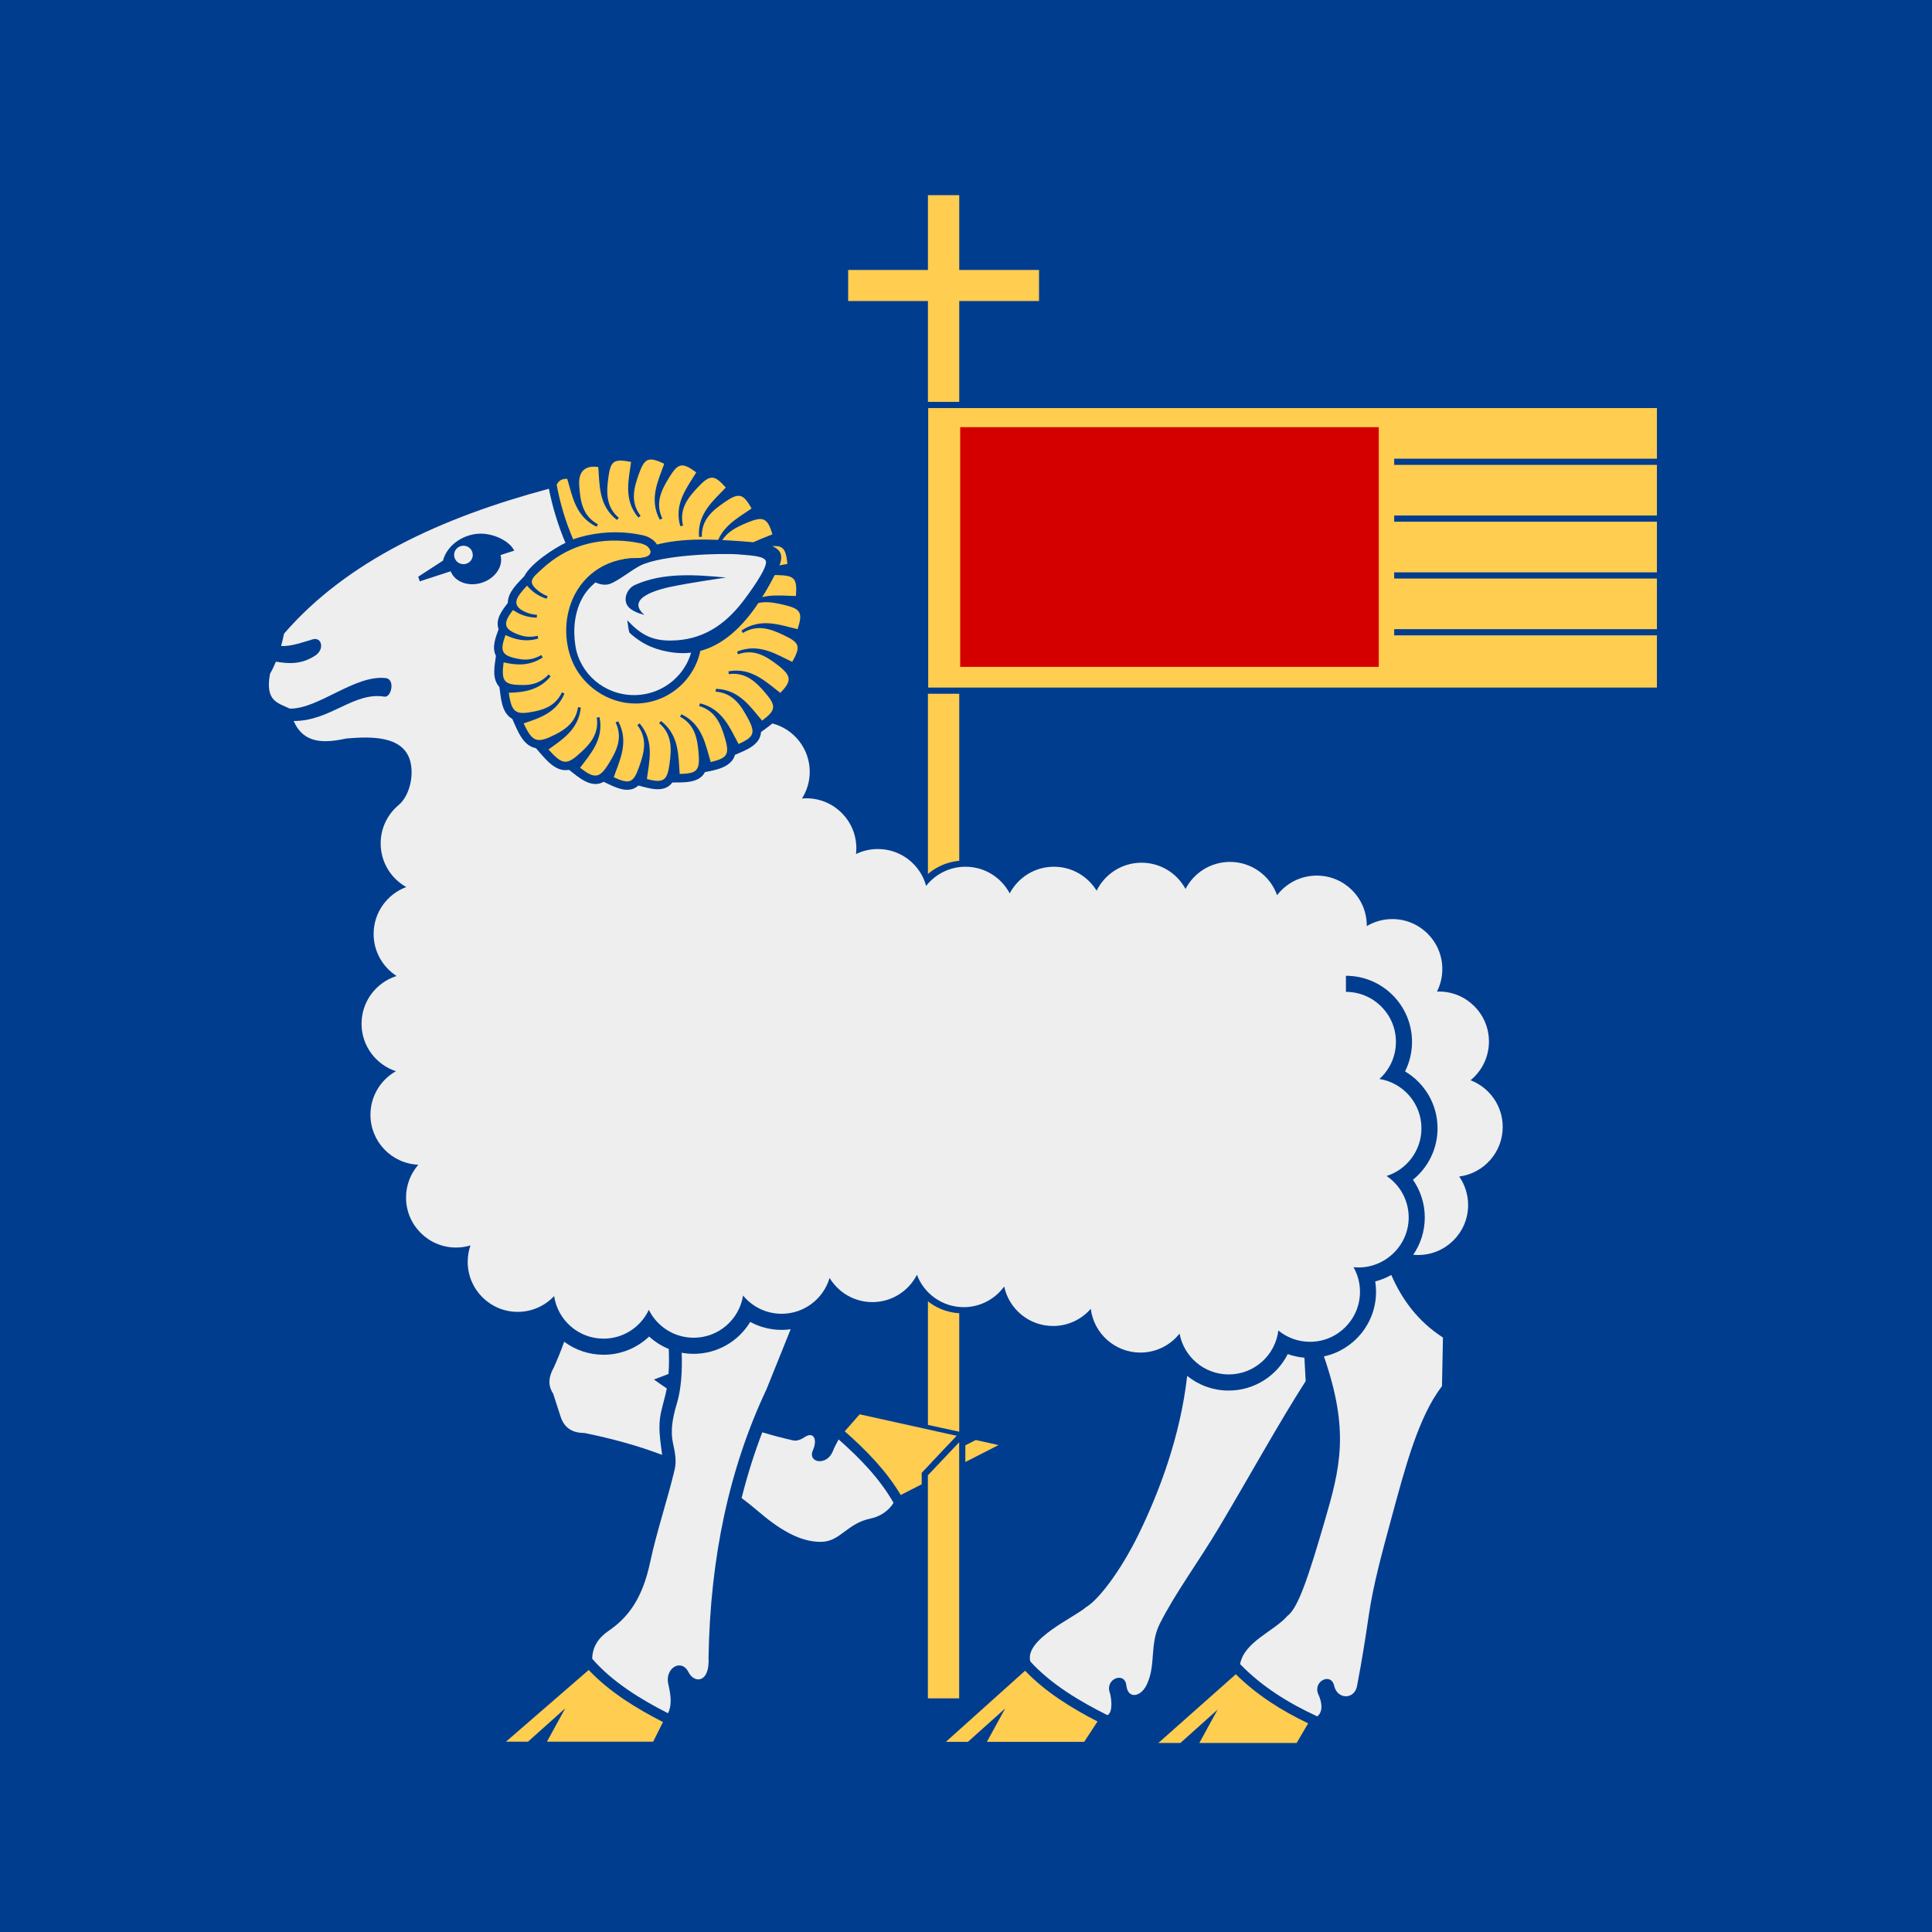 <svg height="312.5" width="312.5" xmlns="http://www.w3.org/2000/svg"><path d="m0 0h312.5v312.5h-312.5z" fill="#003d8f"/><g stroke="#003d8f" transform="translate(28.558 -371.796)"><g fill="#ffcd50" transform="translate(.644)"><path d="m120.392 402.866v12.094h-12.906v6.031h12.906v181.687l6.063 1.315v-183.002h12.906v-6.031h-12.906v-12.094z"/><path d="m120.433 437.3h118.872v46.211h-118.872z"/><path d="m239.21 474.063h-42.902m42.902-9.191h-42.902m42.902-9.191h-42.902m42.902-9.191h-42.902" fill="none" stroke="#003d8f"/><path d="m126.108 440.894h67.704v38.766h-67.704z" fill="#d40000" stroke="none"/><path d="m126.498 583.227c-3.461 0-6.416-2.177-7.57-5.237m1.49-62.899c1.48-1.888 3.784-3.1 6.369-3.1" fill="none" stroke-width="2"/></g><g fill-rule="evenodd" stroke="none" transform="translate(-5.848 388.075)"><g fill="#ffcd50"><path d="m187.02 265.65h-15.74l2.953-5.393-6.022 5.393h-3.563l12.537-11.123c3.358 3.34 7.427 5.913 11.7 7.944z"/><path d="m152.66 265.46h-15.739l2.953-5.393-6.022 5.393h-3.563l12.809-11.5c3.27 3.43 7.499 6.042 11.714 8.209z"/><path d="m59.126 265.44h3.563l6.022-5.393-2.953 5.393h17.178l1.589-3.18c-4.324-2.211-8.68-4.882-12.013-8.421z"/><path d="m138.8 217.46-15.818 8.078c-2.319-3.908-5.643-7.307-9.056-10.304l2.411-2.75 15.727 3.484-4.112 4.338 7.163-3.662z"/></g><path d="m73.818 77.988c1.757-1.25 3.906-1.985 6.226-1.985 5.94 0 10.757 4.817 10.757 10.756 0 5.94-4.817 10.757-10.757 10.757-4.433 0-8.596-2.888-10.244-6.963-1.044-2.582-1.205-5.55-.476-8.257 1.232-4.583 4.941-7.849 9.86-8.259.827-.069 3.252.162 3.349-1.012.012-.137-.024-.284-.189-.579-.165-.294-.77-.703-1.513-.854s-1.266-.234-1.795-.296c-5.429-.627-10.201.866-14.084 4.464-1.558 1.444-2.509 2.036-.511 3.6.399.312.868.58 1.426.788l-.172.421c-1.393-.446-2.39-1.207-3.157-2.119-1.681 1.805-2.838 3.226-.056 4.353.492.2 1.043.329 1.668.367l-.041.453c-1.559-.02-2.791-.515-3.832-1.234-1.751 2.232-1.523 3.143 1.094 4.053.85.296 1.797.38 2.886.118l.093.445c-2.041.595-3.759.169-5.295-.573-.94 2.651-.678 3.341 2.151 3.875 1.161.22 2.372.116 3.645-.634l.219.398c-2.166 1.42-4.317 1.253-6.322.787-.402 3.129.054 3.663 3.166 3.668 1.464.004 2.885-.376 4.111-1.713l.326.316c-1.913 2.301-4.428 2.572-6.768 2.648.472 3.262 1.106 3.66 4.313 2.989 1.742-.365 3.354-1.093 4.292-3.06l.405.207c-1.316 3.14-4.143 3.994-6.601 4.814 1.432 3.101 2.203 3.285 5.192 1.762 1.726-.88 3.256-2.054 3.604-4.389l.447.08c-.358 3.564-3.057 5.199-5.233 6.769 2.361 2.616 2.996 2.567 5.418.313 1.499-1.398 2.768-3.011 2.399-5.476l.451-.054c.717 3.606-1.516 5.99-3.153 8.174 2.345 1.819 3.151 1.742 4.62-.647 1.224-1.987 2.361-4.119 1.132-6.685l.415-.185c1.816 3.367.19 6.406-.719 9.048 2.588 1.203 3.186.896 4.099-1.664.784-2.199 1.453-4.521-.282-6.775l.367-.267c2.477 2.915 1.518 6.227 1.178 8.999 2.723.721 3.304.219 3.664-2.477.309-2.314.482-4.725-1.686-6.57l.305-.338c3.03 2.337 2.778 5.777 3.022 8.56 2.701-.054 3.274-.475 3.068-3.187-.178-2.329-.51-4.723-3.014-6.077l.229-.394c3.448 1.656 3.919 5.071 4.736 7.742 2.658-.656 3.1-1.191 2.298-3.895-.652-2.194-1.498-4.389-4.171-5.175l.141-.433c3.715.902 4.887 4.142 6.24 6.583 2.468-1.122 2.8-1.767 1.507-4.158-1.109-2.053-2.387-4.102-5.223-4.319l.048-.453c3.822.11 5.642 3.034 7.473 5.142 2.199-1.659 2.351-2.344.518-4.488-1.488-1.739-3.153-3.4-5.916-3.031l-.047-.453c3.763-.687 6.152 1.797 8.383 3.478 1.92-1.924 1.811-2.784-.428-4.499-1.818-1.392-3.793-2.672-6.42-1.736l-.139-.433c3.538-1.455 6.392.479 8.923 1.66 1.417-2.538 1.19-3.102-1.356-4.313-2.067-.983-4.265-1.823-6.639-.363l-.212-.382c3.157-2.157 6.349-.862 9.07-.233.884-2.701.524-3.282-2.22-3.936-2.226-.532-4.551-.896-6.568 1.026l-.304-.339c2.64-2.767 6.034-2.163 8.826-2.113.218-2.871-.22-3.317-2.991-3.386-2.289-.058-4.639.066-6.214 2.367l-.367-.269c2.008-3.256 5.453-3.368 8.195-3.9-.277-2.85-.859-3.207-3.632-2.693-2.25.419-4.523 1.03-5.585 3.608l-.415-.186c1.286-3.601 4.631-4.427 7.201-5.518-.787-2.703-1.509-2.958-4.113-1.878-2.113.878-4.206 1.948-4.709 4.688l-.445-.096c.509-3.789 3.607-5.293 5.895-6.893-1.396-2.526-2.111-2.568-4.413-.984-1.884 1.297-3.709 2.781-3.63 5.565l-.455-.001c-.29-3.812 2.428-5.928 4.333-7.969-1.84-2.09-2.544-2.119-4.42-.151-1.61 1.69-3.164 3.541-2.495 6.306l-.446.093c-1.076-3.671 1.145-6.306 2.584-8.7-2.314-1.71-2.959-1.509-4.431.897-1.194 1.953-2.26 4.051-1.055 6.565l-.417.184c-1.815-3.365-.192-6.405.717-9.045-2.496-1.181-3.171-.929-4.052 1.529-.803 2.238-1.533 4.609.239 6.908l-.37.267c-2.475-2.914-1.521-6.225-1.18-8.996-2.836-.55-3.318-.182-3.682 2.617-.297 2.271-.416 4.621 1.707 6.428l-.304.338c-3.029-2.338-2.783-5.777-3.027-8.56-1.872-.272-3.266.442-3.076 3.045.176 2.373.47 4.838 3.025 6.219l-.226.394c-3.449-1.656-3.92-5.072-4.738-7.743-.802-.058-1.372.259-1.708.949.557 3.045 1.446 5.992 2.667 8.839 2.876-1.038 6.205-1.361 9.202-1.014.545.064 1.106.154 2.095.355s1.911.877 2.232 1.451c.321.575.415.99.381 1.394-.174 2.122-2.856 2.143-4.442 2.253-1.917.134-4.132 1.144-5.768 2.403l.128.194z" fill="#ffcd50"/><g fill="#eee"><path d="m191.432 203.12c4.818-1.037 8.432-5.323 8.432-10.451 0-.57-.045-1.13-.132-1.676.919-.238 1.789-.594 2.595-1.053 1.765 4.058 4.371 7.552 8.359 10.126l-.156 7.861c-3.789 4.941-5.908 12.968-8.185 21.377-1.415 5.224-2.923 10.654-3.657 15.712-.548 3.768-1.141 7.462-1.862 11.218-.318 2.441-3.22 2.467-3.737.157-.5-2.234-3.519-.698-2.552 1.404.692 1.505.685 2.885-.177 3.548-4.574-2.092-8.987-4.818-12.484-8.457.68-3.642 5.459-5.274 7.678-7.814 1.729-1.266 3.449-6.558 5.984-15.255 2.536-8.695 4.07-14.614-.106-26.697z"/><path d="m169.316 206.274c1.835 1.482 4.17 2.369 6.711 2.369 4.179 0 7.797-2.402 9.555-5.898.853.304 1.758.505 2.696.583l.207 3.781c-4.385 6.844-9.091 15.403-13.982 23.613-3.347 5.618-7.15 10.722-9.619 15.64-1.632 3.25-.656 6.559-1.976 9.537-.893 2.329-3.188 2.787-3.434.433-.238-2.277-3.415-1.101-2.697 1.099.238.73.634 3.131-.345 3.723-4.474-2.238-9.085-4.969-12.484-8.682-1.009-3.602 7.222-7.176 8.997-8.785 1.863-1.058 5.516-5.598 8.645-12.064 3.13-6.466 6.589-15.383 7.728-25.349z"/><path d="m86.146 217.157c.304 1.397.614 2.823.267 4.28-1.196 5.03-2.887 9.926-3.963 14.981-1.289 6.06-3.671 9-6.738 11.102-1.705 1.169-2.596 2.649-2.634 4.505 3.277 3.766 7.808 6.544 12.26 8.813.608-1.17.523-2.721.055-4.674-.627-2.616 2.112-4.266 3.26-1.973.928 1.853 3.478 1.814 3.244-2.391.267-16.23 3.387-30.676 9.363-43.339l3.92-9.733c-.479.065-.964.101-1.461.101-1.839 0-3.569-.467-5.081-1.286-1.874 3.091-5.271 5.159-9.149 5.159-.661 0-1.308-.062-1.936-.176.104 2.926-.069 5.837-.776 8.188s-1.073 4.419-.633 6.442z"/><path d="m71.837 215.511c-1.8-.017-3.239-.665-3.888-2.704-.396-1.226-.792-2.452-1.188-3.678-.936-1.406-.683-2.812.108-4.219.629-1.387 1.181-2.774 1.679-4.162 1.779 1.322 3.98 2.104 6.366 2.104 2.856 0 5.451-1.122 7.369-2.948.926.846 1.999 1.532 3.18 2.013.055 1.35.054 2.696-.041 4.039l-2.353.901c.68.498 1.373.98 2.074 1.443-.237 1.257-.616 2.455-.899 3.71-.593 2.615-.138 4.586.14 7.04-3.959-1.51-8.138-2.641-12.547-3.539z"/><path d="m118.108 229.342c-3.839.789-4.878 3.728-7.986 3.775-3.604.054-7.059-2.258-10.208-4.953-.876-.751-1.765-1.462-2.669-2.135.921-3.67 2.035-7.213 3.344-10.632 1.617.487 3.263.919 4.941 1.301.64.145 1.277-.1 1.944-.541 1.349-.893 2.113.282 1.296 2.164-.886 2.038 2.296 2.567 3.24.108.25-.652.599-1.261.929-1.878 3.375 2.97 6.673 6.354 8.882 10.259-.819 1.318-2.202 2.221-3.712 2.532z"/><path d="m197.266 192.671c0 4.465-3.622 8.086-8.086 8.086-1.942 0-3.726-.687-5.12-1.829-.485 4.003-3.893 7.107-8.026 7.107-3.958 0-7.253-2.847-7.95-6.603-1.481 1.867-3.769 3.067-6.337 3.067-4.124 0-7.529-3.091-8.025-7.081-1.483 1.703-3.664 2.782-6.099 2.782-3.881 0-7.126-2.738-7.907-6.387-1.47 2.023-3.853 3.34-6.543 3.34-3.461 0-6.416-2.177-7.57-5.237-1.337 2.622-4.062 4.42-7.206 4.42-2.934 0-5.504-1.566-6.922-3.904-.99 3.347-4.087 5.792-7.754 5.792-2.513 0-4.759-1.149-6.243-2.948-.607 3.864-3.952 6.822-7.986 6.822-3.18 0-5.933-1.839-7.254-4.509-1.291 2.751-4.084 4.658-7.322 4.658-4.056 0-7.416-2.989-7.998-6.884-1.475 1.569-3.568 2.551-5.891 2.551-4.465 0-8.086-3.621-8.086-8.086 0-.932.157-1.827.447-2.66-.74.223-1.523.344-2.335.344-4.465 0-8.086-3.622-8.086-8.086 0-2.032.752-3.891 1.989-5.311-4.307-.178-7.747-3.727-7.747-8.078 0-3.022 1.661-5.659 4.119-7.047-3.227-1.063-5.558-4.099-5.558-7.68 0-3.623 2.386-6.692 5.671-7.72-2.235-1.439-3.717-3.948-3.717-6.802 0-3.477 2.198-6.445 5.28-7.586-2.469-1.384-4.141-4.025-4.141-7.057 0-2.493 1.129-4.722 2.903-6.205 1.65-1.374 2.478-4.437 1.935-6.872-1.015-4.555-6.812-4.183-10.398-3.893-3.576.764-6.879.897-8.513-2.831 5.945.017 9.719-4.758 14.68-3.939 1.124.185 1.788-2.833.208-3.005-5.051-.551-10.902 5.038-15.52 4.936-1.9-.926-4.022-1.146-3.192-5.631.365-.632.679-1.286.952-1.959 1.974.329 4.063.509 6.353-.981 1.569-1.017 1.072-3.062-.406-2.63-1.495.433-3.537 1.193-5.104 1.07.178-.656.333-1.324.477-1.996 10.202-11.792 25.546-18.806 42.83-23.43.603 3.004 1.486 5.918 2.683 8.746-1.697.806-5.572 3.261-6.665 5.402-1.115 1.196-2.657 2.566-2.657 4.324-.902 1.149-2.076 2.669-1.491 4.238-.469 1.321-1.147 2.948-.43 4.307-.209 1.631-.703 3.672.56 5.053.25 1.738.316 4.155 2.084 5.155.817 1.77 1.659 4.339 3.821 4.736 1.355 1.502 3.063 3.961 5.353 3.502 1.533 1.189 3.575 3.083 5.603 1.94 1.69.786 3.973 2.111 5.622.596 1.776.469 4.185 1.287 5.496-.486 1.804-.036 4.302.178 5.272-1.689 1.713-.309 4.297-.777 4.852-2.782 1.671-.732 4.096-1.55 4.209-3.688.569-.43 1.246-.878 1.839-1.395 3.477.905 6.045 4.063 6.045 7.823 0 1.587-.46 3.067-1.25 4.315.232-.02.467-.03.704-.03 4.465 0 8.086 3.622 8.086 8.086 0 .315-.02.625-.055.931 1.069-.521 2.271-.812 3.54-.812 3.731 0 6.872 2.528 7.803 5.965 1.48-1.888 3.784-3.1 6.369-3.1 3.101 0 5.792 1.745 7.149 4.308 1.357-2.563 4.052-4.308 7.153-4.308 2.925 0 5.485 1.553 6.906 3.88 1.316-2.683 4.076-4.53 7.266-4.53 3.074 0 5.747 1.716 7.115 4.243 1.345-2.598 4.06-4.373 7.187-4.373 3.517 0 6.508 2.246 7.621 5.382 1.478-1.927 3.805-3.169 6.421-3.169 4.465 0 8.086 3.622 8.086 8.086l-.001.082c1.21-.722 2.625-1.135 4.136-1.135 4.465 0 8.086 3.622 8.086 8.086 0 1.31-.314 2.546-.867 3.64.106-.004.215-.006.322-.006 4.465 0 8.086 3.622 8.086 8.086 0 2.526-1.161 4.78-2.976 6.263 3.041 1.162 5.203 4.109 5.203 7.557 0 4.109-3.069 7.502-7.037 8.017.908 1.307 1.442 2.896 1.442 4.607 0 4.465-3.622 8.086-8.086 8.086-.267 0-.532-.014-.793-.04 1.177-1.717 1.868-3.794 1.868-6.033 0-2.268-.709-4.369-1.914-6.1 2.425-1.96 3.979-4.96 3.979-8.319 0-3.918-2.112-7.343-5.257-9.204.72-1.439 1.128-3.063 1.128-4.78 0-5.903-4.788-10.69-10.69-10.69v2.604c4.465 0 8.086 3.621 8.086 8.086 0 2.381-1.031 4.523-2.669 6.002 3.852.618 6.798 3.957 6.798 7.982 0 3.611-2.371 6.673-5.64 7.71 2.156 1.453 3.576 3.915 3.576 6.709 0 4.785-4.207 8.526-8.923 8.044.663 1.176 1.046 2.535 1.046 3.981z"/><path d="m79.841 96.152c-4.801 0-8.779-3.467-9.483-7.99-.42-2.701-.128-5.613 1.275-7.973 2.383-4.015 9.102-6.21 13.376-7.077 4.482-.909 10.552-1.064 12.873-.857 2.758.232 4.353.398 4.647 1.263.367 1.274-3.075 6.408-4.08 7.824-2.433 3.428-5.354 5.908-9.121 6.788-.691 4.539-4.675 8.022-9.487 8.022z"/></g><g fill="#003d8f"><path d="m103.15 75.653c1.833-3.699-1.603-4.075-6.154-4.398-4.744-.336-10.186-.621-14.871.971.131.118.23.241.302.369l.001-.001c.082.146.117.294.106.431-.097 1.175-2.522.943-3.349 1.012-.302.025-.599.062-.891.108-1.797 1.333-3.802 3.188-5.75 2.735.059.598 1.83 1.817 3.39 1.285 1.369-.482 3.538-2.275 4.946-2.97 3.496-1.715 12.917-2.038 15.884-1.799 2.617.2 4.129.342 4.408 1.084.348 1.094-2.916 5.503-3.87 6.719-2.882 3.676-6.485 6.087-11.474 6.13-3.209.028-4.964-1.039-7.078-3.285.157 1.084.257 1.909.388 2.044 2.263 2.071 4.457 2.777 6.677 3.128 8.776 1.39 14.057-6.949 17.335-13.564zm-8.414 1.49s-5.755.802-9.171 1.539c-1.523.345-7.263 1.707-4.047 4.496 0 0-1.554-.337-2.416-1.117-1.204-1.091-.507-3.086.87-3.714 4.595-2.084 9.905-1.662 14.764-1.204z"/><path d="m54.5 70.063c-2.462.217-4.909 1.884-5.563 4.344l-4 2.594.25.75 5-1.625c.652 1.719 2.885 2.552 5.063 1.844 2.179-.708 3.488-2.693 3-4.469l2.219-.719c-.775-1.582-3.499-2.937-5.969-2.719zm-2.406 1.937c.693-.078 1.37.343 1.594 1.031.256.788-.181 1.619-.969 1.875-.787.256-1.651-.181-1.906-.969-.256-.787.182-1.619.969-1.875.098-.032.213-.051.313-.063z"/></g></g><path d="m127.087 603.824-6.062 6.401v36.779h6.062z" fill="#ffcd50"/></g></svg>